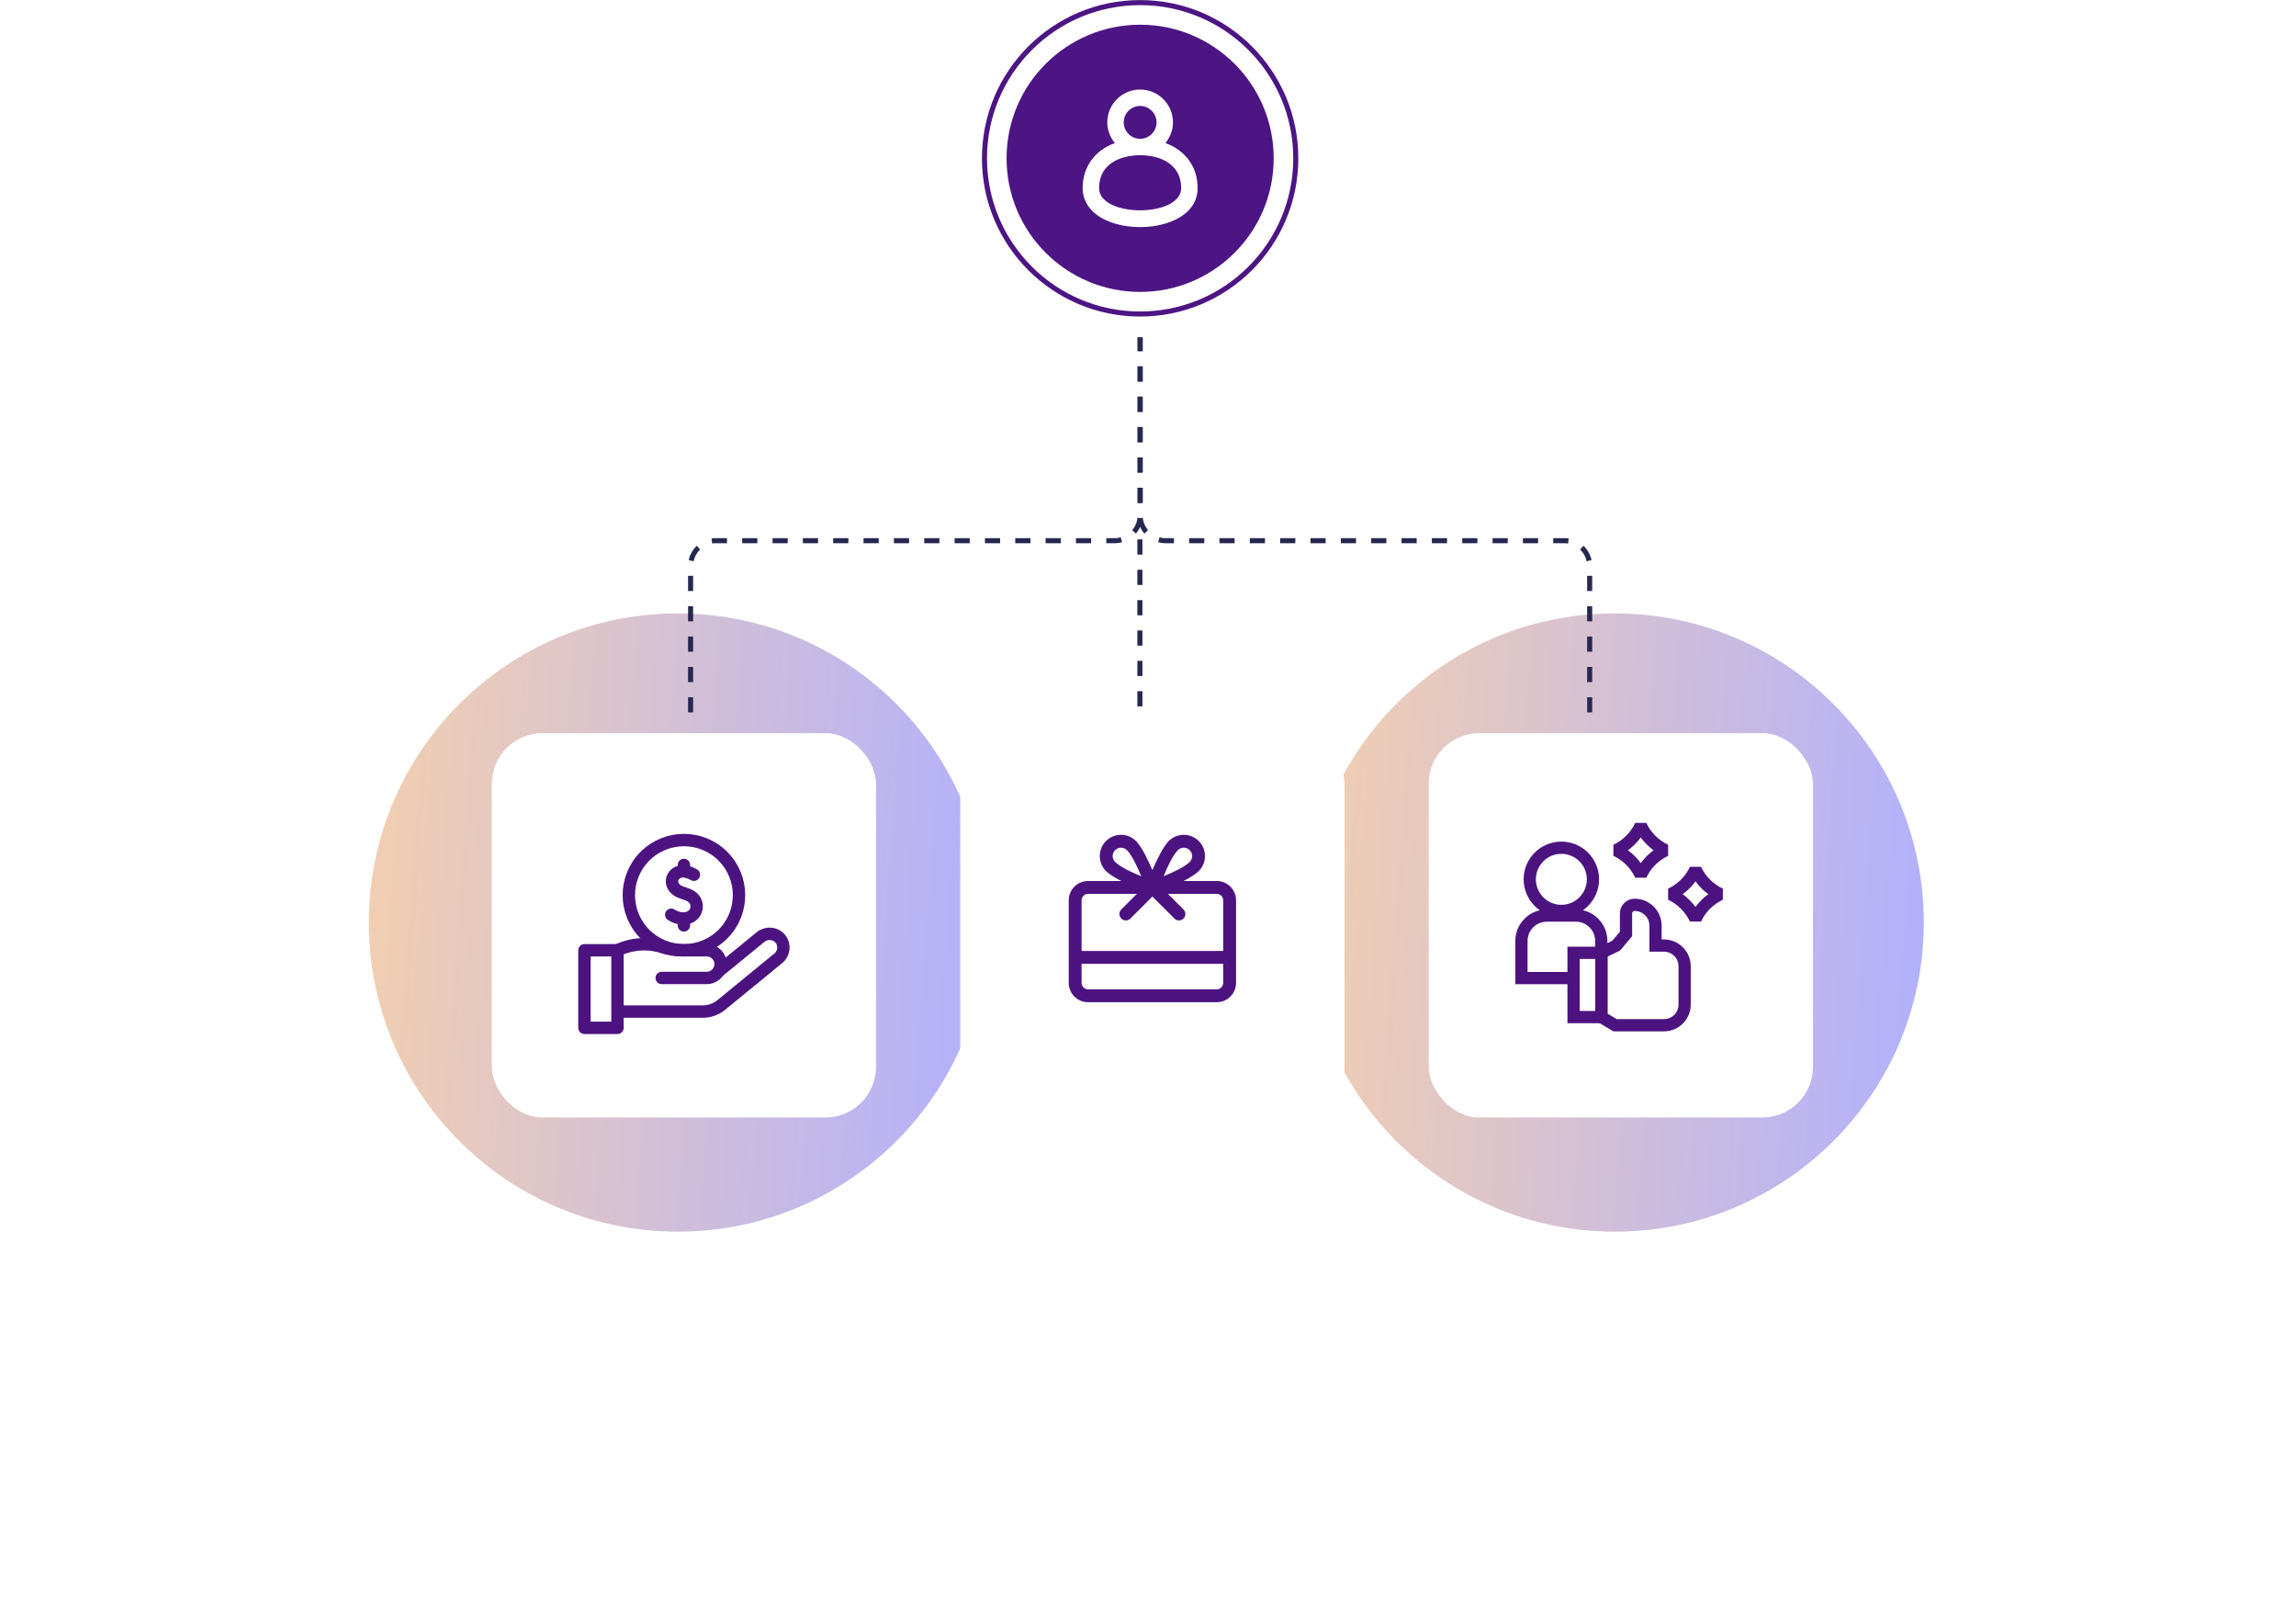 <?xml version="1.0" encoding="UTF-8"?> <svg xmlns="http://www.w3.org/2000/svg" width="454" height="317" viewBox="0 0 454 317" fill="none"><g filter="url(#filter0_f_971_350)"><circle cx="134.037" cy="182.364" r="61.105" fill="url(#paint0_linear_971_350)"></circle></g><g filter="url(#filter1_f_971_350)"><circle cx="319.299" cy="182.364" r="61.105" fill="url(#paint1_linear_971_350)"></circle></g><rect x="97.25" y="144.931" width="75.971" height="75.971" rx="10" fill="white"></rect><rect x="282.512" y="144.931" width="75.971" height="75.971" rx="10" fill="white"></rect><rect x="189.883" y="144.931" width="75.971" height="75.971" rx="10" fill="white"></rect><path d="M122.264 199.969H138.938C140.287 199.969 141.594 199.502 142.638 198.647L153.904 189.425C155.06 188.48 155.243 186.786 154.325 185.618C153.378 184.412 151.589 184.252 150.402 185.223L142.228 191.901" stroke="#4C1380" stroke-width="2.449" stroke-miterlimit="10" stroke-linecap="round" stroke-linejoin="round"></path><path d="M130.843 193.317H139.756C141.266 193.317 142.491 192.093 142.491 190.582C142.491 189.072 141.266 187.847 139.756 187.847H134.949C133.578 187.847 132.211 187.64 130.91 187.204C130.064 186.921 128.872 186.651 127.406 186.651C124.319 186.651 122.1 187.847 122.1 187.847" stroke="#4C1380" stroke-width="2.449" stroke-miterlimit="10" stroke-linecap="round" stroke-linejoin="round"></path><path d="M115.564 187.847V203.18H122.099V187.847H115.564Z" stroke="#4C1380" stroke-width="2.449" stroke-miterlimit="10" stroke-linecap="round" stroke-linejoin="round"></path><path d="M142.938 184.657C147.192 180.403 147.192 173.505 142.938 169.251C138.684 164.997 131.787 164.997 127.533 169.251C123.279 173.505 123.279 180.403 127.533 184.657C131.787 188.911 138.684 188.911 142.938 184.657Z" stroke="#4C1380" stroke-width="2.449" stroke-miterlimit="10" stroke-linecap="round" stroke-linejoin="round"></path><path d="M137.205 172.909C136.628 172.571 135.239 171.952 134.167 172.397C132.731 172.993 132.472 174.617 133.5 175.654C134.139 176.298 134.841 176.414 136.01 176.857C137.47 177.411 137.996 178.678 137.653 179.848C137.359 180.844 136.399 181.569 135.113 181.569C134.322 181.569 133.448 181.31 132.725 180.823" stroke="#4C1380" stroke-width="2.449" stroke-miterlimit="10" stroke-linecap="round" stroke-linejoin="round"></path><path d="M135.236 181.712V182.927" stroke="#4C1380" stroke-width="2.449" stroke-miterlimit="10" stroke-linecap="round" stroke-linejoin="round"></path><path d="M135.236 170.981V172.135" stroke="#4C1380" stroke-width="2.449" stroke-miterlimit="10" stroke-linecap="round" stroke-linejoin="round"></path><path fill-rule="evenodd" clip-rule="evenodd" d="M227.869 172.003C226.977 169.929 225.73 167.349 224.633 166.253C222.995 164.615 220.335 164.615 218.697 166.253C217.059 167.891 217.059 170.551 218.697 172.189C219.333 172.825 220.47 173.513 221.717 174.153H215.142C213.033 174.152 211.324 175.862 211.324 177.97V194.296C211.324 196.405 213.033 198.114 215.142 198.114H240.596C242.705 198.114 244.414 196.405 244.414 194.296V177.97C244.414 175.862 242.705 174.152 240.596 174.153H234.021C235.269 173.513 236.405 172.825 237.041 172.189C238.679 170.551 238.679 167.891 237.041 166.253C235.403 164.615 232.744 164.615 231.106 166.253C230.008 167.349 228.761 169.929 227.869 172.003ZM241.869 190.524V194.296C241.869 194.999 241.299 195.568 240.596 195.568H215.142C214.439 195.568 213.87 194.999 213.87 194.296V190.524H241.869ZM224.797 176.698H215.142C214.439 176.698 213.87 177.268 213.87 177.97V187.978H241.869V177.97C241.869 177.268 241.299 176.698 240.596 176.698H230.942L234.018 179.775C234.515 180.271 234.515 181.078 234.018 181.575C233.522 182.071 232.715 182.071 232.219 181.575L227.869 177.225L223.52 181.575C223.023 182.071 222.216 182.071 221.72 181.575C221.223 181.078 221.223 180.271 221.72 179.775L224.797 176.698ZM230.074 173.22C230.84 171.361 231.925 169.032 232.905 168.053C233.55 167.408 234.597 167.408 235.242 168.053C235.886 168.697 235.886 169.744 235.242 170.389C234.262 171.369 231.933 172.455 230.074 173.22ZM225.665 173.22C223.805 172.455 221.476 171.369 220.497 170.389C219.852 169.744 219.852 168.697 220.497 168.053C221.141 167.408 222.188 167.408 222.833 168.053C223.813 169.032 224.899 171.361 225.665 173.22Z" fill="#4C1380"></path><path d="M308.736 180.069C312.186 180.069 314.983 177.272 314.983 173.821C314.983 170.371 312.186 167.574 308.736 167.574C305.285 167.574 302.488 170.371 302.488 173.821C302.488 177.272 305.285 180.069 308.736 180.069Z" stroke="#4C1380" stroke-width="2.419" stroke-miterlimit="10"></path><path d="M316.628 188.349V186.001C316.628 183.232 314.384 180.988 311.615 180.988H305.857C303.088 180.988 300.844 183.232 300.844 186.001V193.344H310.892" stroke="#4C1380" stroke-width="2.419" stroke-miterlimit="10"></path><path d="M329.024 186.918H327.356V182.989C327.356 180.709 325.508 178.862 323.229 178.862C322.286 178.862 321.523 179.625 321.523 180.568V184.618L319.591 186.918L316.648 188.349V201.054L319.359 202.667H329.024C331.28 202.667 333.109 200.838 333.109 198.582V191.002C333.109 188.746 331.28 186.918 329.024 186.918Z" stroke="#4C1380" stroke-width="2.419" stroke-miterlimit="10"></path><path d="M316.649 188.349H311.146V201.054H316.649V188.349Z" stroke="#4C1380" stroke-width="2.419" stroke-miterlimit="10"></path><path d="M324.437 172.978C325.452 170.828 327.182 169.098 329.332 168.082C327.182 167.067 325.452 165.337 324.437 163.187C323.421 165.337 321.691 167.067 319.541 168.082C321.691 169.098 323.421 170.828 324.437 172.978Z" stroke="#4C1380" stroke-width="2.419" stroke-miterlimit="10" stroke-linejoin="bevel"></path><path d="M335.257 181.656C334.242 179.506 332.511 177.775 330.361 176.76C332.511 175.745 334.242 174.015 335.257 171.865C336.272 174.015 338.003 175.745 340.153 176.76C338.003 177.775 336.272 179.506 335.257 181.656Z" stroke="#4C1380" stroke-width="2.419" stroke-miterlimit="10" stroke-linejoin="bevel"></path><path d="M136.555 140.827V111.88C136.555 109.118 138.793 106.88 141.555 106.88H220.444C223.205 106.88 225.444 104.641 225.444 101.88V66.678" stroke="#272850" stroke-dasharray="3 3"></path><path d="M314.332 140.827V111.88C314.332 109.118 312.093 106.88 309.332 106.88H230.443C227.681 106.88 225.443 104.641 225.443 101.88V66.678" stroke="#272850" stroke-dasharray="3 3"></path><circle cx="225.443" cy="31.295" r="30.779" fill="white" stroke="#4D1484"></circle><circle cx="225.444" cy="31.295" r="26.41" fill="#4D1484"></circle><path d="M230.449 28.28C231.366 27.16 231.939 25.749 231.939 24.192C231.939 20.611 229.026 17.698 225.445 17.698C221.863 17.698 218.951 20.611 218.951 24.192C218.951 25.749 219.524 27.16 220.44 28.28C216.505 29.723 214.08 32.941 214.08 37.18C214.08 39.651 215.458 41.777 217.959 43.166C219.964 44.278 222.621 44.892 225.445 44.892C230.917 44.892 236.809 42.479 236.809 37.18C236.809 32.941 234.384 29.723 230.449 28.28ZM222.198 24.192C222.198 22.402 223.655 20.945 225.445 20.945C227.235 20.945 228.691 22.402 228.691 24.192C228.691 25.982 227.235 27.439 225.445 27.439C223.655 27.439 222.198 25.982 222.198 24.192ZM217.327 37.18C217.327 32.392 221.521 30.686 225.445 30.686C229.369 30.686 233.562 32.392 233.562 37.18C233.562 43.043 217.327 43.043 217.327 37.18Z" fill="white"></path><path d="M225.396 106.632V140.144" stroke="#272850" stroke-dasharray="3 3"></path><defs><filter id="filter0_f_971_350" x="0.043" y="48.37" width="267.989" height="267.989" filterUnits="userSpaceOnUse" color-interpolation-filters="sRGB"><feFlood flood-opacity="0" result="BackgroundImageFix"></feFlood><feBlend mode="normal" in="SourceGraphic" in2="BackgroundImageFix" result="shape"></feBlend><feGaussianBlur stdDeviation="36.444" result="effect1_foregroundBlur_971_350"></feGaussianBlur></filter><filter id="filter1_f_971_350" x="185.304" y="48.37" width="267.989" height="267.989" filterUnits="userSpaceOnUse" color-interpolation-filters="sRGB"><feFlood flood-opacity="0" result="BackgroundImageFix"></feFlood><feBlend mode="normal" in="SourceGraphic" in2="BackgroundImageFix" result="shape"></feBlend><feGaussianBlur stdDeviation="36.444" result="effect1_foregroundBlur_971_350"></feGaussianBlur></filter><linearGradient id="paint0_linear_971_350" x1="70.664" y1="121.259" x2="205.317" y2="130.963" gradientUnits="userSpaceOnUse"><stop stop-color="#F5D0AE"></stop><stop offset="1" stop-color="#AFAFFF"></stop></linearGradient><linearGradient id="paint1_linear_971_350" x1="255.926" y1="121.259" x2="390.579" y2="130.963" gradientUnits="userSpaceOnUse"><stop stop-color="#F5D0AE"></stop><stop offset="1" stop-color="#AFAFFF"></stop></linearGradient></defs></svg> 